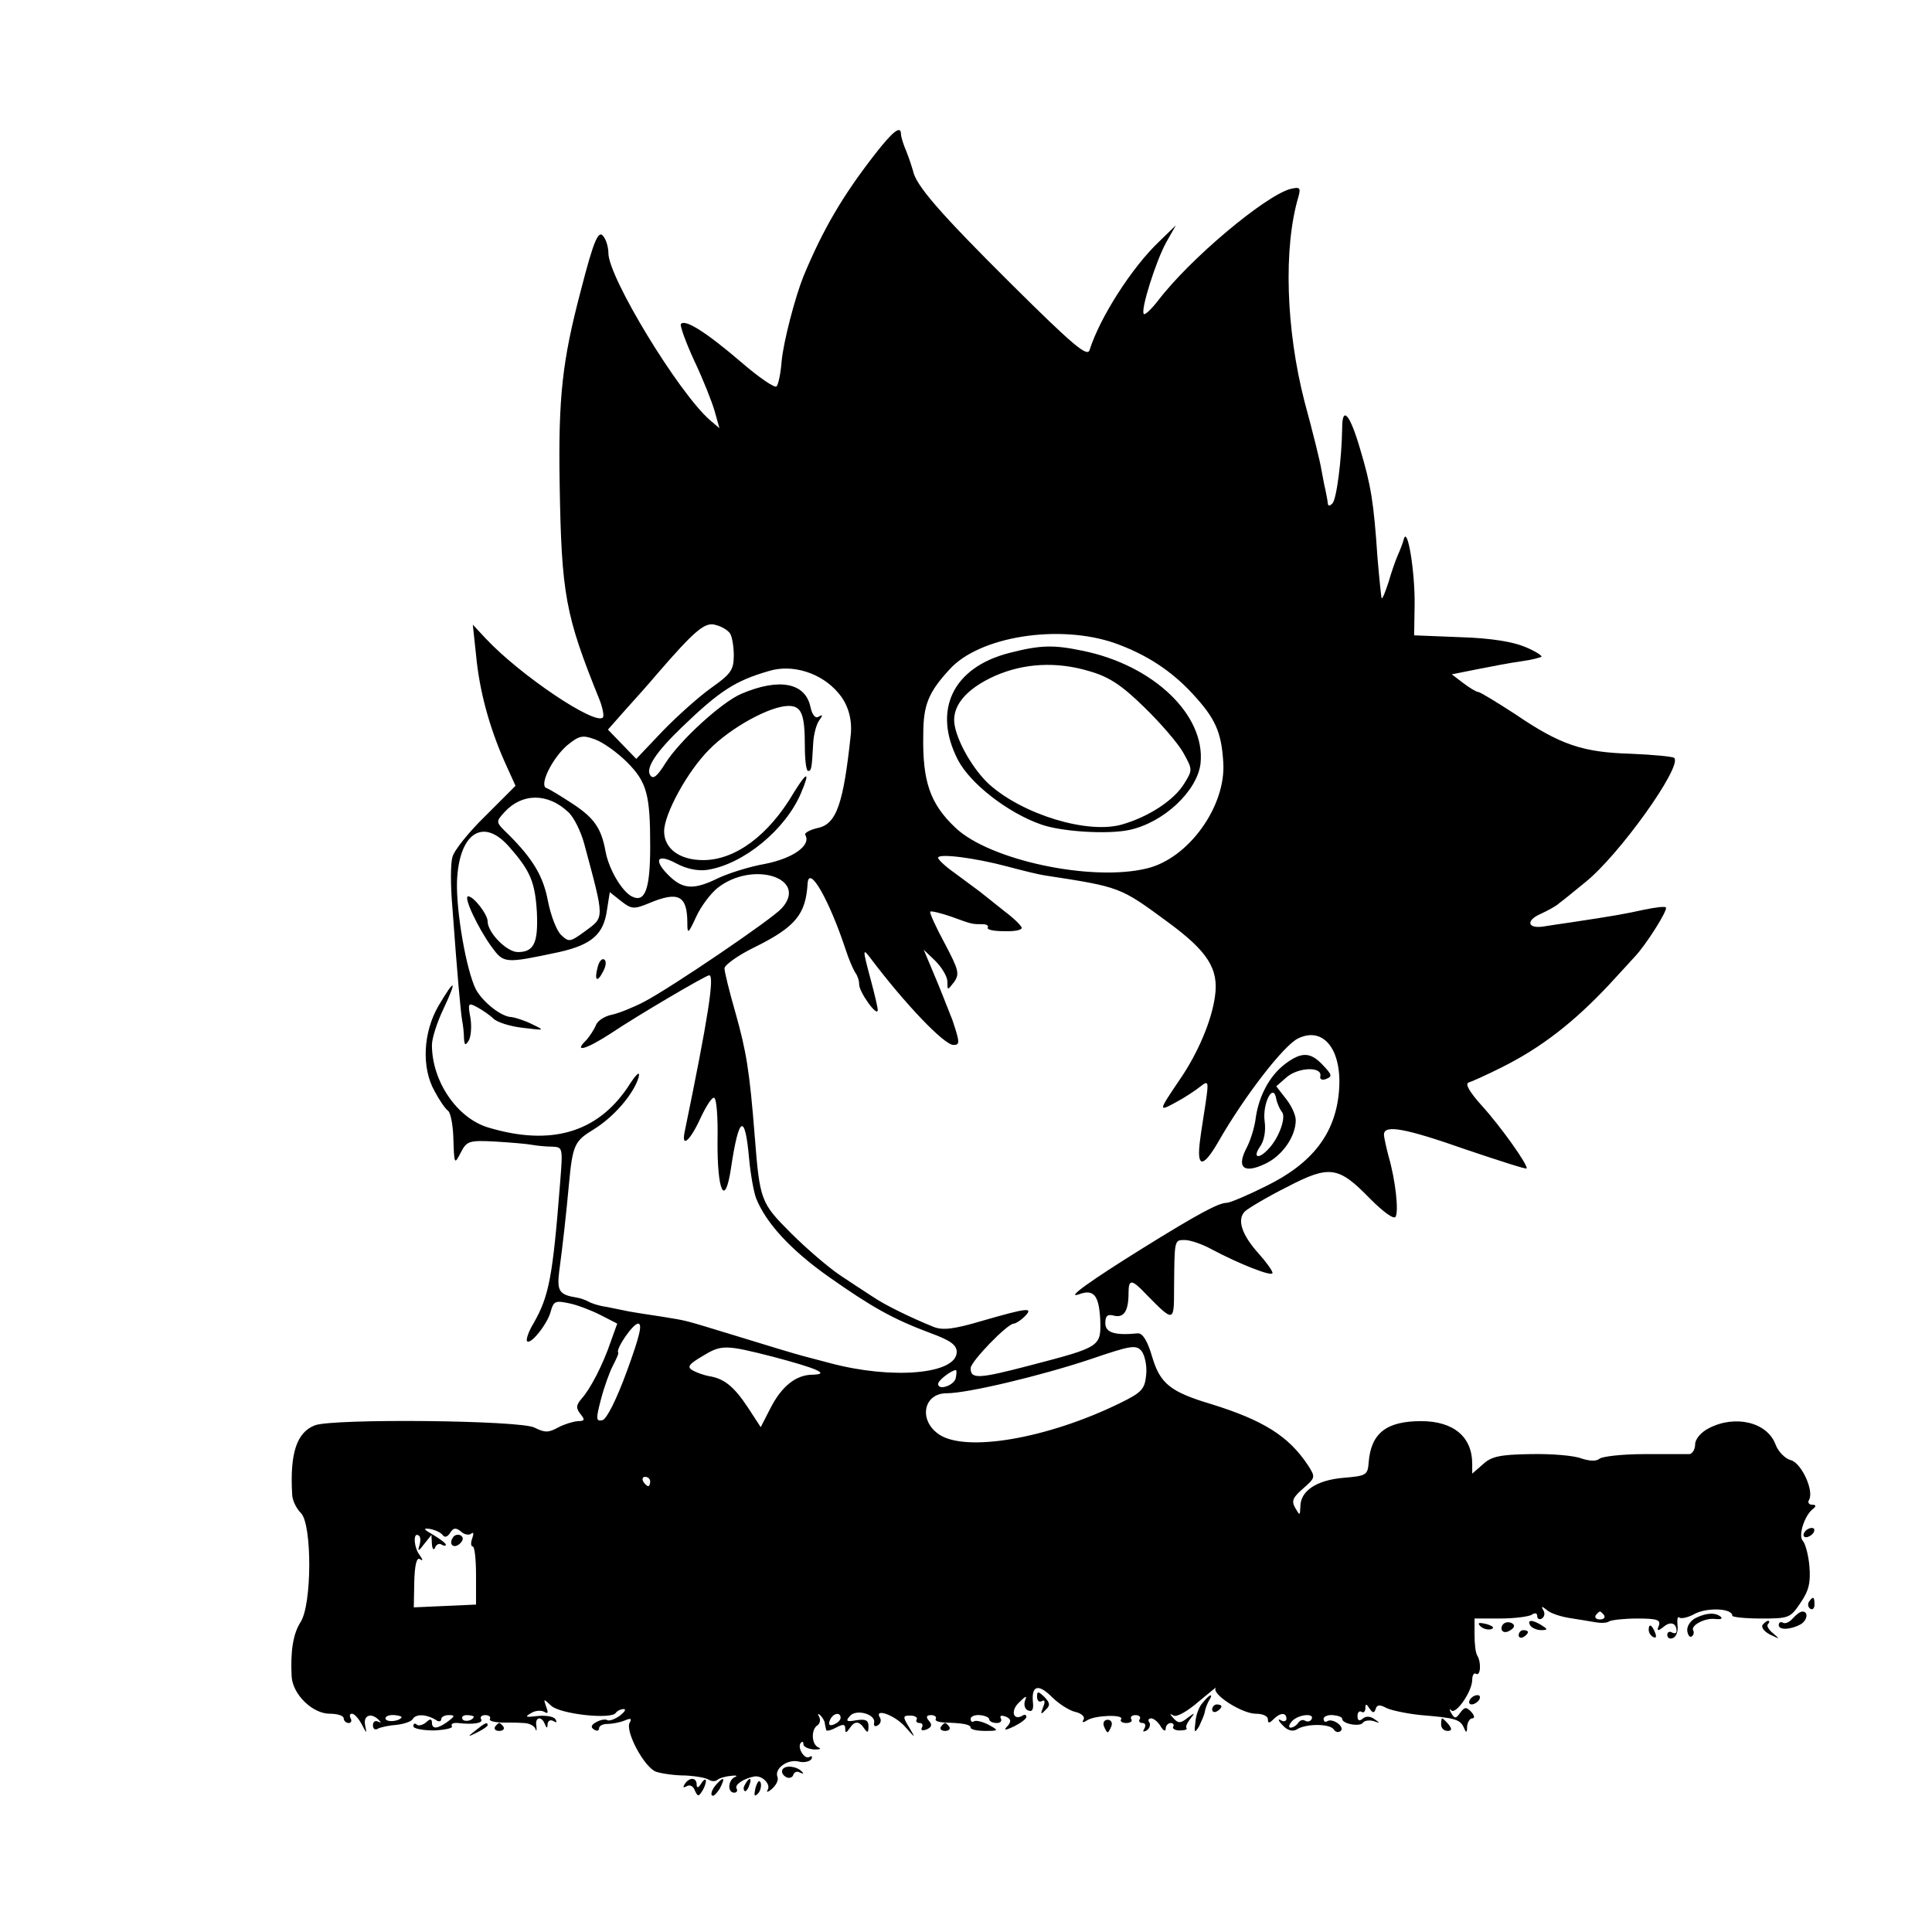 <?xml version="1.0" standalone="no"?>
<!DOCTYPE svg PUBLIC "-//W3C//DTD SVG 20010904//EN"
 "http://www.w3.org/TR/2001/REC-SVG-20010904/DTD/svg10.dtd">
<svg version="1.0" xmlns="http://www.w3.org/2000/svg"
 width="416pt" height="416pt" viewBox="0 0 416 416"
 preserveAspectRatio="xMidYMid meet">
<g transform="translate(0,416) scale(0.1,-0.1)"
fill="#000000" stroke="none">
<path d="M1884 3828 c-70 -90 -112 -162 -154 -263 -18 -45 -43 -140 -47 -183
-2 -26 -7 -50 -11 -54 -4 -4 -39 20 -77 53 -76 65 -121 93 -129 81 -2 -4 11
-40 29 -79 19 -40 38 -88 44 -109 l10 -36 -21 18 c-68 60 -218 307 -218 359 0
11 -4 27 -10 35 -11 17 -21 -5 -50 -118 -39 -148 -48 -227 -45 -412 4 -241 12
-284 86 -467 7 -18 10 -35 7 -38 -17 -17 -178 91 -252 170 l-28 30 7 -65 c7
-76 28 -154 61 -229 l24 -53 -65 -65 c-36 -35 -68 -75 -71 -89 -4 -14 -4 -62
0 -107 11 -152 18 -226 21 -244 2 -10 4 -27 4 -38 1 -16 3 -17 10 -6 5 8 7 30
4 49 -6 32 -5 34 15 23 11 -6 27 -17 34 -24 8 -8 36 -17 63 -20 49 -6 49 -6
20 8 -16 8 -36 14 -43 15 -22 0 -62 32 -77 59 -21 41 -43 169 -41 233 4 104
56 139 112 75 46 -52 56 -76 60 -141 3 -66 -6 -86 -41 -86 -24 0 -65 42 -65
66 0 15 -30 54 -42 54 -11 0 21 -68 50 -108 27 -37 28 -37 146 -12 71 16 96
39 103 91 l6 38 24 -19 c23 -18 28 -18 60 -5 64 27 83 17 83 -43 0 -24 2 -23
19 14 10 22 31 50 46 62 76 60 197 21 138 -44 -22 -24 -237 -170 -296 -201
-23 -12 -55 -25 -70 -28 -15 -3 -31 -13 -34 -23 -4 -9 -13 -23 -20 -31 -30
-29 -1 -21 54 15 55 37 203 124 210 124 12 0 -2 -91 -53 -338 -7 -36 13 -17
36 34 12 25 24 43 28 40 5 -3 8 -43 7 -91 -1 -111 16 -147 29 -60 17 113 30
120 39 20 3 -33 10 -72 15 -85 21 -53 74 -111 156 -169 94 -66 138 -91 221
-122 41 -15 55 -25 55 -40 0 -48 -139 -60 -273 -24 -12 3 -38 10 -57 15 -19 5
-82 24 -140 42 -125 38 -105 33 -165 43 -27 4 -59 9 -70 11 -11 2 -33 7 -49
10 -16 2 -34 8 -40 12 -6 3 -17 7 -24 8 -38 6 -43 14 -38 56 8 59 15 123 21
188 8 85 12 93 53 118 44 27 86 76 97 112 4 16 -5 8 -24 -22 -66 -97 -165
-126 -299 -86 -68 20 -122 100 -122 178 0 14 11 49 25 78 30 64 25 67 -11 6
-33 -57 -37 -133 -8 -184 10 -19 23 -38 29 -42 5 -4 10 -29 11 -55 2 -62 2
-62 17 -33 12 23 18 25 73 22 33 -2 69 -5 79 -7 11 -2 31 -4 44 -4 23 -1 23
-2 17 -78 -16 -204 -24 -244 -57 -302 -11 -18 -17 -36 -14 -39 8 -8 45 39 51
65 6 21 10 23 38 17 17 -3 48 -15 68 -25 l37 -19 -14 -39 c-17 -50 -44 -102
-63 -123 -12 -14 -12 -20 -2 -33 10 -12 9 -15 -6 -15 -11 -1 -30 -7 -43 -14
-20 -11 -28 -11 -50 0 -30 16 -433 20 -473 5 -39 -15 -54 -60 -49 -148 0 -13
9 -31 19 -41 24 -24 24 -197 -1 -235 -16 -25 -22 -63 -19 -118 3 -38 45 -79
82 -79 16 0 30 -4 30 -10 0 -5 5 -10 11 -10 5 0 7 5 4 10 -3 6 -2 10 3 10 5 0
14 -10 21 -23 11 -21 11 -21 7 -1 -4 22 15 27 31 9 4 -4 3 -5 -3 -2 -6 3 -11
0 -11 -8 0 -8 5 -11 11 -7 6 3 24 7 40 8 16 2 32 7 35 13 7 11 29 10 49 -2 6
-5 12 -4 12 1 0 5 7 9 16 9 14 0 14 -2 -2 -14 -22 -16 -34 -17 -34 -2 0 8 -4
9 -13 0 -8 -6 -17 -8 -20 -4 -4 3 -7 2 -7 -4 0 -5 20 -9 44 -9 24 1 42 5 39 9
-3 5 3 8 13 7 34 -4 55 0 50 8 -3 5 1 9 9 9 8 0 12 -4 10 -8 -3 -4 7 -7 23 -8
15 0 37 0 49 -1 12 0 24 -6 26 -13 2 -6 3 -4 2 6 -4 20 11 23 18 5 4 -10 6
-10 6 0 1 7 6 10 13 6 6 -4 8 -3 4 4 -3 6 -21 9 -39 7 -25 -3 -28 -2 -14 6 9
6 22 7 29 3 8 -5 9 -2 4 11 -6 18 -6 18 11 2 20 -18 130 -30 139 -15 3 4 10 8
17 8 6 0 2 -6 -8 -14 -11 -8 -23 -12 -27 -10 -4 3 -15 1 -24 -4 -11 -6 -13
-11 -5 -16 6 -4 11 -3 11 3 0 5 8 9 18 9 9 0 26 3 36 7 14 6 17 5 12 -4 -11
-18 32 -98 57 -106 12 -4 40 -8 62 -8 22 -1 45 -5 51 -9 6 -4 14 -4 18 -1 4 4
17 8 29 9 12 2 16 0 10 -2 -16 -7 -17 -34 -2 -34 5 0 8 4 5 9 -5 8 16 22 39
26 17 2 35 -17 28 -29 -4 -6 1 -5 9 2 9 8 15 19 12 26 -7 18 22 39 46 33 11
-3 23 0 27 5 3 6 1 8 -4 5 -11 -7 -28 22 -18 31 3 3 5 1 5 -4 0 -5 10 -10 23
-11 12 0 16 1 10 4 -16 6 -17 39 -3 48 6 4 7 12 4 18 -4 7 -3 8 2 4 5 -5 10
-13 10 -18 1 -5 2 -11 3 -14 0 -3 10 -1 21 5 15 8 20 8 20 -2 0 -10 2 -10 9 0
11 17 21 17 32 0 7 -10 9 -9 9 5 0 13 -6 16 -26 13 -21 -4 -24 -2 -14 9 13 16
57 4 52 -15 -1 -6 2 -9 8 -5 6 3 8 11 5 16 -14 22 30 7 53 -18 24 -27 24 -27
10 -3 -15 24 -14 26 2 26 10 0 16 -4 14 -8 -3 -4 0 -8 6 -8 6 0 8 -4 5 -10 -3
-6 1 -7 10 -4 11 5 13 10 5 19 -7 8 -5 12 5 12 8 0 12 -4 10 -8 -3 -4 5 -7 18
-8 40 -1 57 -4 57 -11 0 -4 14 -7 31 -7 30 0 30 1 8 13 -13 7 -27 10 -31 8 -5
-3 -8 -1 -8 5 0 5 9 9 20 8 11 -1 20 -5 20 -9 0 -4 7 -8 16 -8 8 0 12 4 9 10
-3 6 1 7 10 4 12 -5 13 -10 5 -20 -10 -10 -7 -11 14 -1 14 7 26 16 26 20 0 5
-4 6 -8 3 -20 -12 -27 10 -8 28 15 15 18 16 13 4 -3 -9 0 -19 7 -21 9 -4 12 3
10 19 -3 35 12 39 41 10 14 -14 37 -29 50 -32 14 -3 22 -11 18 -17 -4 -6 -1
-7 8 -1 18 11 80 13 73 2 -3 -4 2 -8 11 -8 9 0 14 4 11 8 -3 5 1 9 9 9 8 0 12
-4 9 -9 -3 -4 0 -8 6 -8 6 0 8 -5 4 -12 -4 -7 -3 -8 5 -4 6 4 9 12 6 17 -4 5
-2 9 4 9 5 0 15 -8 20 -17 6 -10 11 -12 11 -5 0 6 5 12 11 12 5 0 8 -4 5 -8
-2 -4 4 -8 14 -8 11 0 17 2 15 5 -3 2 1 11 8 20 11 14 10 14 -6 2 -15 -12 -20
-12 -30 -1 -9 10 -9 11 0 6 7 -4 31 10 55 31 24 20 40 33 36 29 -11 -13 56
-56 86 -56 15 0 26 -5 26 -12 0 -9 3 -9 12 0 15 15 28 15 28 1 0 -5 -6 -7 -12
-3 -7 4 -6 -1 4 -11 10 -11 21 -14 30 -9 19 13 72 13 80 0 4 -6 10 -7 15 -3 9
9 -17 28 -29 21 -4 -3 -8 -1 -8 5 0 5 9 9 20 8 11 -1 20 -4 20 -8 0 -11 39
-18 45 -8 3 4 13 6 23 3 14 -5 14 -4 2 4 -9 7 -19 7 -25 2 -8 -7 -12 -5 -12 5
0 8 4 12 9 9 4 -3 8 1 8 8 0 10 2 10 9 -1 7 -10 10 -10 13 -1 3 10 9 10 24 2
11 -5 44 -12 74 -15 73 -6 84 -9 92 -27 5 -12 7 -12 7 3 1 9 6 17 11 17 6 0 5
6 -2 14 -11 11 -14 11 -24 -2 -9 -13 -12 -13 -19 -1 -5 8 -4 11 0 6 10 -9 45
41 45 66 0 10 4 16 8 13 10 -6 12 24 3 39 -4 6 -6 26 -6 45 l0 35 55 0 c30 0
61 4 68 8 7 5 12 4 12 -3 0 -6 5 -8 10 -5 6 4 7 12 3 18 -5 9 -3 9 8 0 8 -7
30 -14 49 -17 19 -3 44 -7 55 -9 11 -2 25 -2 30 2 6 3 33 6 61 6 42 0 50 -3
46 -15 -5 -12 -3 -13 10 -3 15 13 28 8 28 -9 0 -5 -4 -6 -10 -3 -5 3 -10 1
-10 -5 0 -7 6 -10 12 -7 7 2 12 15 10 27 -1 13 0 21 4 17 4 -3 19 0 35 9 27
13 79 11 79 -5 0 -3 28 -6 62 -6 60 0 63 1 85 34 18 26 22 44 19 79 -2 24 -9
49 -14 54 -11 11 4 57 23 70 6 5 5 8 -3 8 -7 0 -10 5 -7 10 12 19 -16 80 -39
86 -12 3 -27 18 -33 34 -18 48 -87 64 -143 35 -18 -9 -30 -24 -30 -35 0 -11
-6 -20 -12 -21 -7 0 -51 0 -98 0 -47 0 -90 -5 -96 -10 -7 -6 -22 -5 -40 1 -16
6 -64 10 -109 9 -65 -1 -84 -5 -102 -22 l-23 -20 0 21 c0 58 -40 92 -110 92
-75 0 -108 -26 -113 -89 -2 -27 -5 -29 -54 -33 -58 -5 -93 -28 -93 -62 -1 -20
-1 -20 -11 -3 -9 15 -5 23 17 42 26 23 27 24 11 49 -42 64 -97 98 -210 133
-87 26 -109 44 -126 101 -10 35 -21 52 -31 51 -51 -5 -70 2 -70 22 0 16 5 20
19 16 21 -5 31 10 31 49 0 31 7 30 39 -4 58 -59 59 -59 59 10 1 109 0 108 23
108 12 0 38 -9 58 -20 58 -31 131 -60 131 -51 0 5 -14 24 -30 42 -37 41 -47
74 -29 91 8 7 48 31 90 52 92 48 111 45 179 -25 29 -29 51 -45 55 -39 7 12 0
78 -15 130 -5 19 -10 41 -10 47 0 22 45 14 176 -32 71 -24 130 -43 131 -41 5
5 -55 90 -97 136 -25 28 -36 46 -28 49 7 2 40 17 72 33 84 42 154 96 230 177
23 25 48 52 56 61 24 25 72 101 67 106 -2 3 -24 0 -48 -5 -41 -9 -63 -13 -156
-27 -21 -3 -48 -7 -60 -9 -34 -5 -38 13 -6 27 15 7 34 17 40 23 7 5 33 26 56
45 73 58 210 250 192 268 -3 3 -45 7 -93 9 -104 3 -152 19 -249 85 -40 26 -76
48 -80 48 -4 0 -19 9 -32 19 l-25 19 55 11 c30 6 72 14 94 17 22 3 42 8 44 10
2 2 -13 12 -35 21 -26 11 -73 19 -139 21 l-100 4 1 66 c1 69 -15 169 -23 142
-2 -8 -8 -24 -13 -35 -5 -11 -14 -37 -20 -58 -7 -21 -13 -37 -15 -35 -1 2 -5
41 -9 88 -8 119 -14 155 -37 232 -22 76 -39 96 -39 46 -1 -67 -12 -153 -21
-162 -6 -6 -9 -6 -10 0 0 5 -3 18 -5 29 -3 11 -6 31 -9 45 -2 14 -18 79 -36
145 -40 155 -46 332 -13 442 5 19 3 21 -18 16 -54 -15 -215 -149 -285 -241
-14 -18 -28 -31 -30 -28 -8 7 26 114 48 154 l21 37 -36 -35 c-59 -56 -128
-164 -150 -234 -5 -15 -35 10 -169 143 -153 152 -205 212 -211 243 -2 7 -8 26
-14 41 -7 16 -12 33 -12 38 0 20 -17 7 -56 -43z m-312 -1032 c4 -6 8 -27 8
-47 0 -31 -6 -40 -47 -69 -27 -19 -74 -61 -106 -94 l-57 -60 -31 32 -30 31 38
43 c21 23 52 58 68 77 83 96 104 113 127 105 13 -3 26 -12 30 -18z m829 -21
c67 -24 121 -59 167 -109 49 -53 62 -82 66 -148 6 -94 -75 -207 -165 -228
-119 -29 -339 18 -412 88 -54 51 -71 99 -69 200 0 64 11 91 56 140 64 72 237
99 357 57z m-596 -107 c21 -24 30 -56 27 -89 -16 -151 -31 -194 -72 -202 -17
-4 -29 -11 -26 -15 13 -22 -26 -50 -86 -62 -35 -6 -81 -21 -102 -31 -51 -25
-74 -24 -103 3 -37 35 -30 52 13 29 22 -12 47 -17 67 -14 78 12 169 87 202
166 20 47 13 47 -16 0 -54 -92 -126 -145 -195 -145 -51 0 -84 25 -84 62 0 37
50 129 97 176 46 47 131 94 171 94 28 0 35 -18 35 -87 0 -29 3 -53 7 -53 7 0
8 4 11 60 1 19 7 41 13 49 8 11 8 13 -1 8 -7 -5 -14 3 -18 21 -11 52 -67 63
-149 28 -42 -18 -132 -100 -163 -149 -18 -29 -27 -36 -33 -26 -10 15 12 49 67
102 83 80 116 101 188 122 51 16 114 -4 150 -47z m-455 -149 c43 -43 50 -70
50 -181 0 -93 -11 -123 -40 -108 -22 12 -49 59 -56 96 -9 50 -24 72 -69 102
-26 17 -52 33 -58 35 -17 5 11 63 44 92 26 21 33 23 60 13 17 -6 48 -28 69
-49z m-126 -108 c12 -11 27 -42 34 -68 44 -164 44 -157 2 -188 -33 -24 -35
-24 -52 -8 -10 10 -22 42 -28 72 -10 54 -32 91 -85 144 -28 27 -28 27 -9 48
38 42 94 42 138 0z m946 -117 c30 -8 66 -17 80 -19 163 -25 162 -25 264 -100
86 -63 111 -101 102 -161 -7 -51 -36 -121 -76 -179 -46 -68 -46 -69 -9 -49 19
10 43 26 53 34 18 14 19 13 12 -35 -4 -27 -10 -63 -12 -80 -8 -60 6 -61 39 -4
56 98 141 208 172 223 55 27 96 -25 88 -115 -8 -90 -57 -154 -157 -203 -40
-20 -78 -36 -85 -36 -17 0 -62 -24 -181 -98 -111 -69 -167 -109 -137 -99 32
12 43 -2 46 -53 2 -60 2 -60 -151 -100 -111 -29 -128 -30 -128 -6 0 14 79 96
93 96 4 0 15 7 23 15 21 21 6 19 -91 -9 -61 -18 -85 -21 -105 -13 -47 19 -105
47 -131 65 -14 9 -46 30 -70 46 -24 16 -72 57 -105 90 -66 66 -68 70 -79 211
-11 139 -18 181 -41 263 -13 45 -24 89 -24 97 0 7 29 28 64 45 89 44 111 71
115 138 3 41 47 -37 82 -143 7 -22 17 -44 21 -50 4 -5 8 -16 8 -25 0 -16 39
-71 40 -55 0 6 -7 35 -15 65 -18 67 -18 70 0 46 74 -98 158 -186 178 -186 14
0 14 5 -2 53 -11 28 -29 74 -41 102 l-21 50 25 -24 c14 -14 26 -34 26 -45 0
-19 0 -19 14 -1 13 18 10 27 -20 84 -19 35 -33 66 -31 68 2 2 23 -3 46 -11 44
-16 43 -16 67 -16 8 0 13 -3 11 -7 -3 -5 13 -8 34 -8 21 -1 39 2 39 7 0 4 -16
20 -36 35 -19 15 -44 35 -54 43 -11 8 -35 26 -54 40 -20 14 -36 29 -36 33 0
10 79 0 150 -19z m-820 -1086 c-23 -63 -44 -104 -53 -106 -14 -3 -14 3 -3 45
7 27 19 60 26 73 7 14 13 26 11 28 -5 8 32 62 43 62 10 0 3 -28 -24 -102z
m1118 -8 c-3 -31 -9 -38 -56 -61 -157 -77 -334 -107 -391 -67 -44 31 -32 88
17 88 46 0 204 38 309 73 88 30 99 32 111 18 7 -9 12 -32 10 -51z m-805 39
c95 -25 126 -38 87 -39 -36 0 -67 -25 -91 -72 l-21 -41 -28 43 c-30 45 -51 62
-84 67 -10 2 -25 7 -34 12 -13 7 -10 13 19 30 42 26 50 26 152 0z m395 -46
c-3 -16 -38 -28 -38 -13 0 8 28 29 38 30 2 0 2 -7 0 -17z m-658 -223 c0 -5 -2
-10 -4 -10 -3 0 -8 5 -11 10 -3 6 -1 10 4 10 6 0 11 -4 11 -10z m-447 -115 c4
-6 10 -5 16 4 7 12 13 12 24 3 7 -7 18 -8 22 -4 5 4 5 -1 2 -10 -4 -10 -3 -18
1 -18 4 0 7 -28 7 -62 l0 -63 -67 -3 -67 -3 1 55 c1 36 5 53 12 49 7 -5 7 -2
0 8 -13 16 -15 51 -3 43 5 -2 5 -12 2 -22 -4 -13 -2 -13 10 3 l16 20 1 -20 c1
-11 4 -14 7 -7 2 6 9 10 14 6 5 -3 9 -3 9 0 0 3 -12 12 -27 21 -21 12 -23 15
-8 13 11 -2 23 -7 28 -13z m2501 -173 c3 -5 -1 -9 -9 -9 -8 0 -12 4 -9 9 3 4
7 8 9 8 2 0 6 -4 9 -8z m-2590 -221 c-9 -9 -34 -9 -34 -1 0 5 9 8 20 7 10 -1
17 -3 14 -6z m156 3 c0 -8 -19 -13 -24 -6 -3 5 1 9 9 9 8 0 15 -2 15 -3z m790
-3 c0 -5 -7 -11 -14 -14 -10 -4 -13 -1 -9 9 6 15 23 19 23 5z m1014 -3 c-3 -5
-9 -6 -14 -3 -5 3 -11 1 -15 -5 -3 -5 -11 -10 -16 -10 -5 0 -4 6 3 14 14 15
50 18 42 4z"/>
<path d="M2173 2754 c-121 -31 -166 -123 -110 -231 27 -51 107 -113 178 -138
44 -16 145 -22 191 -12 74 16 146 84 153 143 11 104 -101 212 -255 243 -62 13
-91 12 -157 -5z m172 -39 c42 -12 69 -29 119 -78 35 -34 73 -78 84 -98 20 -36
20 -37 2 -66 -21 -35 -75 -71 -133 -88 -74 -22 -215 21 -288 87 -32 30 -65 85
-73 124 -9 41 22 80 87 109 62 27 132 31 202 10z"/>
<path d="M2767 1869 c-33 -25 -56 -68 -63 -115 -2 -19 -11 -49 -20 -66 -22
-42 -6 -56 40 -34 37 17 66 59 66 94 0 11 -9 31 -21 46 l-21 27 23 20 c25 21
76 23 72 2 -2 -7 4 -10 13 -6 13 5 12 9 -7 29 -27 29 -46 30 -82 3z m-7 -103
c10 -10 -5 -54 -27 -78 -22 -25 -37 -22 -20 3 9 12 13 34 10 55 -5 39 19 84
25 48 2 -10 8 -23 12 -28z"/>
<path d="M975 849 c-10 -15 3 -25 16 -12 7 7 7 13 1 17 -6 3 -14 1 -17 -5z"/>
<path d="M1287 2078 c-8 -30 -1 -35 12 -9 6 11 7 22 2 25 -5 3 -11 -4 -14 -16z"/>
<path d="M3885 860 c-3 -5 -2 -10 4 -10 5 0 13 5 16 10 3 6 2 10 -4 10 -5 0
-13 -4 -16 -10z"/>
<path d="M3895 711 c-3 -5 -2 -12 3 -15 5 -3 9 1 9 9 0 17 -3 19 -12 6z"/>
<path d="M3653 677 c-12 -5 -21 -18 -20 -28 1 -9 5 -15 9 -13 5 3 6 9 4 13 -7
11 26 28 47 25 11 -1 16 0 13 4 -11 10 -30 10 -53 -1z"/>
<path d="M3860 675 c-7 -8 -16 -12 -21 -9 -5 3 -9 0 -9 -5 0 -12 27 -10 48 2
14 9 16 27 3 27 -5 0 -14 -7 -21 -15z"/>
<path d="M3188 658 c5 -5 16 -8 23 -6 8 3 3 7 -10 11 -17 4 -21 3 -13 -5z"/>
<path d="M3233 654 c0 -7 6 -10 14 -7 7 3 13 8 13 12 0 4 -6 8 -13 8 -8 0 -14
-6 -14 -13z"/>
<path d="M3295 660 c3 -5 14 -10 23 -10 15 0 15 2 2 10 -20 13 -33 13 -25 0z"/>
<path d="M3795 661 c-3 -6 5 -15 17 -21 21 -10 21 -10 6 3 -10 8 -15 17 -11
20 3 4 4 7 0 7 -3 0 -8 -4 -12 -9z"/>
<path d="M3550 651 c0 -6 4 -13 10 -16 6 -3 7 1 4 9 -7 18 -14 21 -14 7z"/>
<path d="M3270 639 c0 -5 5 -7 10 -4 6 3 10 8 10 11 0 2 -4 4 -10 4 -5 0 -10
-5 -10 -11z"/>
<path d="M2233 506 c0 -8 5 -12 10 -9 7 4 8 -1 3 -13 -6 -15 -5 -17 5 -6 11
10 10 15 -2 28 -14 13 -16 13 -16 0z"/>
<path d="M2590 494 c-8 -8 -15 -27 -16 -42 -3 -23 -2 -25 8 -9 5 11 11 24 12
30 1 7 5 18 9 25 11 17 2 15 -13 -4z"/>
<path d="M3165 500 c-3 -5 -2 -10 4 -10 5 0 13 5 16 10 3 6 2 10 -4 10 -5 0
-13 -4 -16 -10z"/>
<path d="M2610 479 c0 -5 5 -7 10 -4 6 3 10 8 10 11 0 2 -4 4 -10 4 -5 0 -10
-5 -10 -11z"/>
<path d="M2377 443 c3 -7 6 -13 8 -13 2 0 5 6 8 13 3 8 -1 14 -8 14 -7 0 -11
-6 -8 -14z"/>
<path d="M3103 447 c0 -8 6 -14 14 -14 9 0 10 4 2 14 -6 7 -12 13 -14 13 -1 0
-2 -6 -2 -13z"/>
<path d="M1024 434 c-18 -14 -18 -15 4 -4 12 6 22 13 22 15 0 8 -5 6 -26 -11z"/>
<path d="M1066 442 c-3 -5 1 -9 9 -9 8 0 12 4 9 9 -3 4 -7 8 -9 8 -2 0 -6 -4
-9 -8z"/>
<path d="M2026 442 c-3 -5 1 -9 9 -9 8 0 12 4 9 9 -3 4 -7 8 -9 8 -2 0 -6 -4
-9 -8z"/>
<path d="M1685 350 c-3 -5 0 -12 7 -16 6 -4 14 -2 16 4 2 7 9 9 15 5 7 -3 8
-2 4 2 -11 12 -36 15 -42 5z"/>
<path d="M1474 318 c-4 -7 -3 -8 5 -4 6 4 14 0 17 -9 6 -13 8 -14 15 -3 5 7 9
18 9 23 0 6 -5 3 -10 -5 -6 -10 -10 -11 -10 -2 0 15 -16 16 -26 0z"/>
<path d="M1540 315 c-7 -9 -10 -18 -7 -21 3 -3 10 4 17 15 13 25 8 27 -10 6z"/>
<path d="M1605 319 c-4 -6 -5 -12 -2 -15 2 -3 7 2 10 11 7 17 1 20 -8 4z"/>
<path d="M1627 311 c-4 -17 -3 -21 5 -13 5 5 8 16 6 23 -3 8 -7 3 -11 -10z"/>
</g>
</svg>
